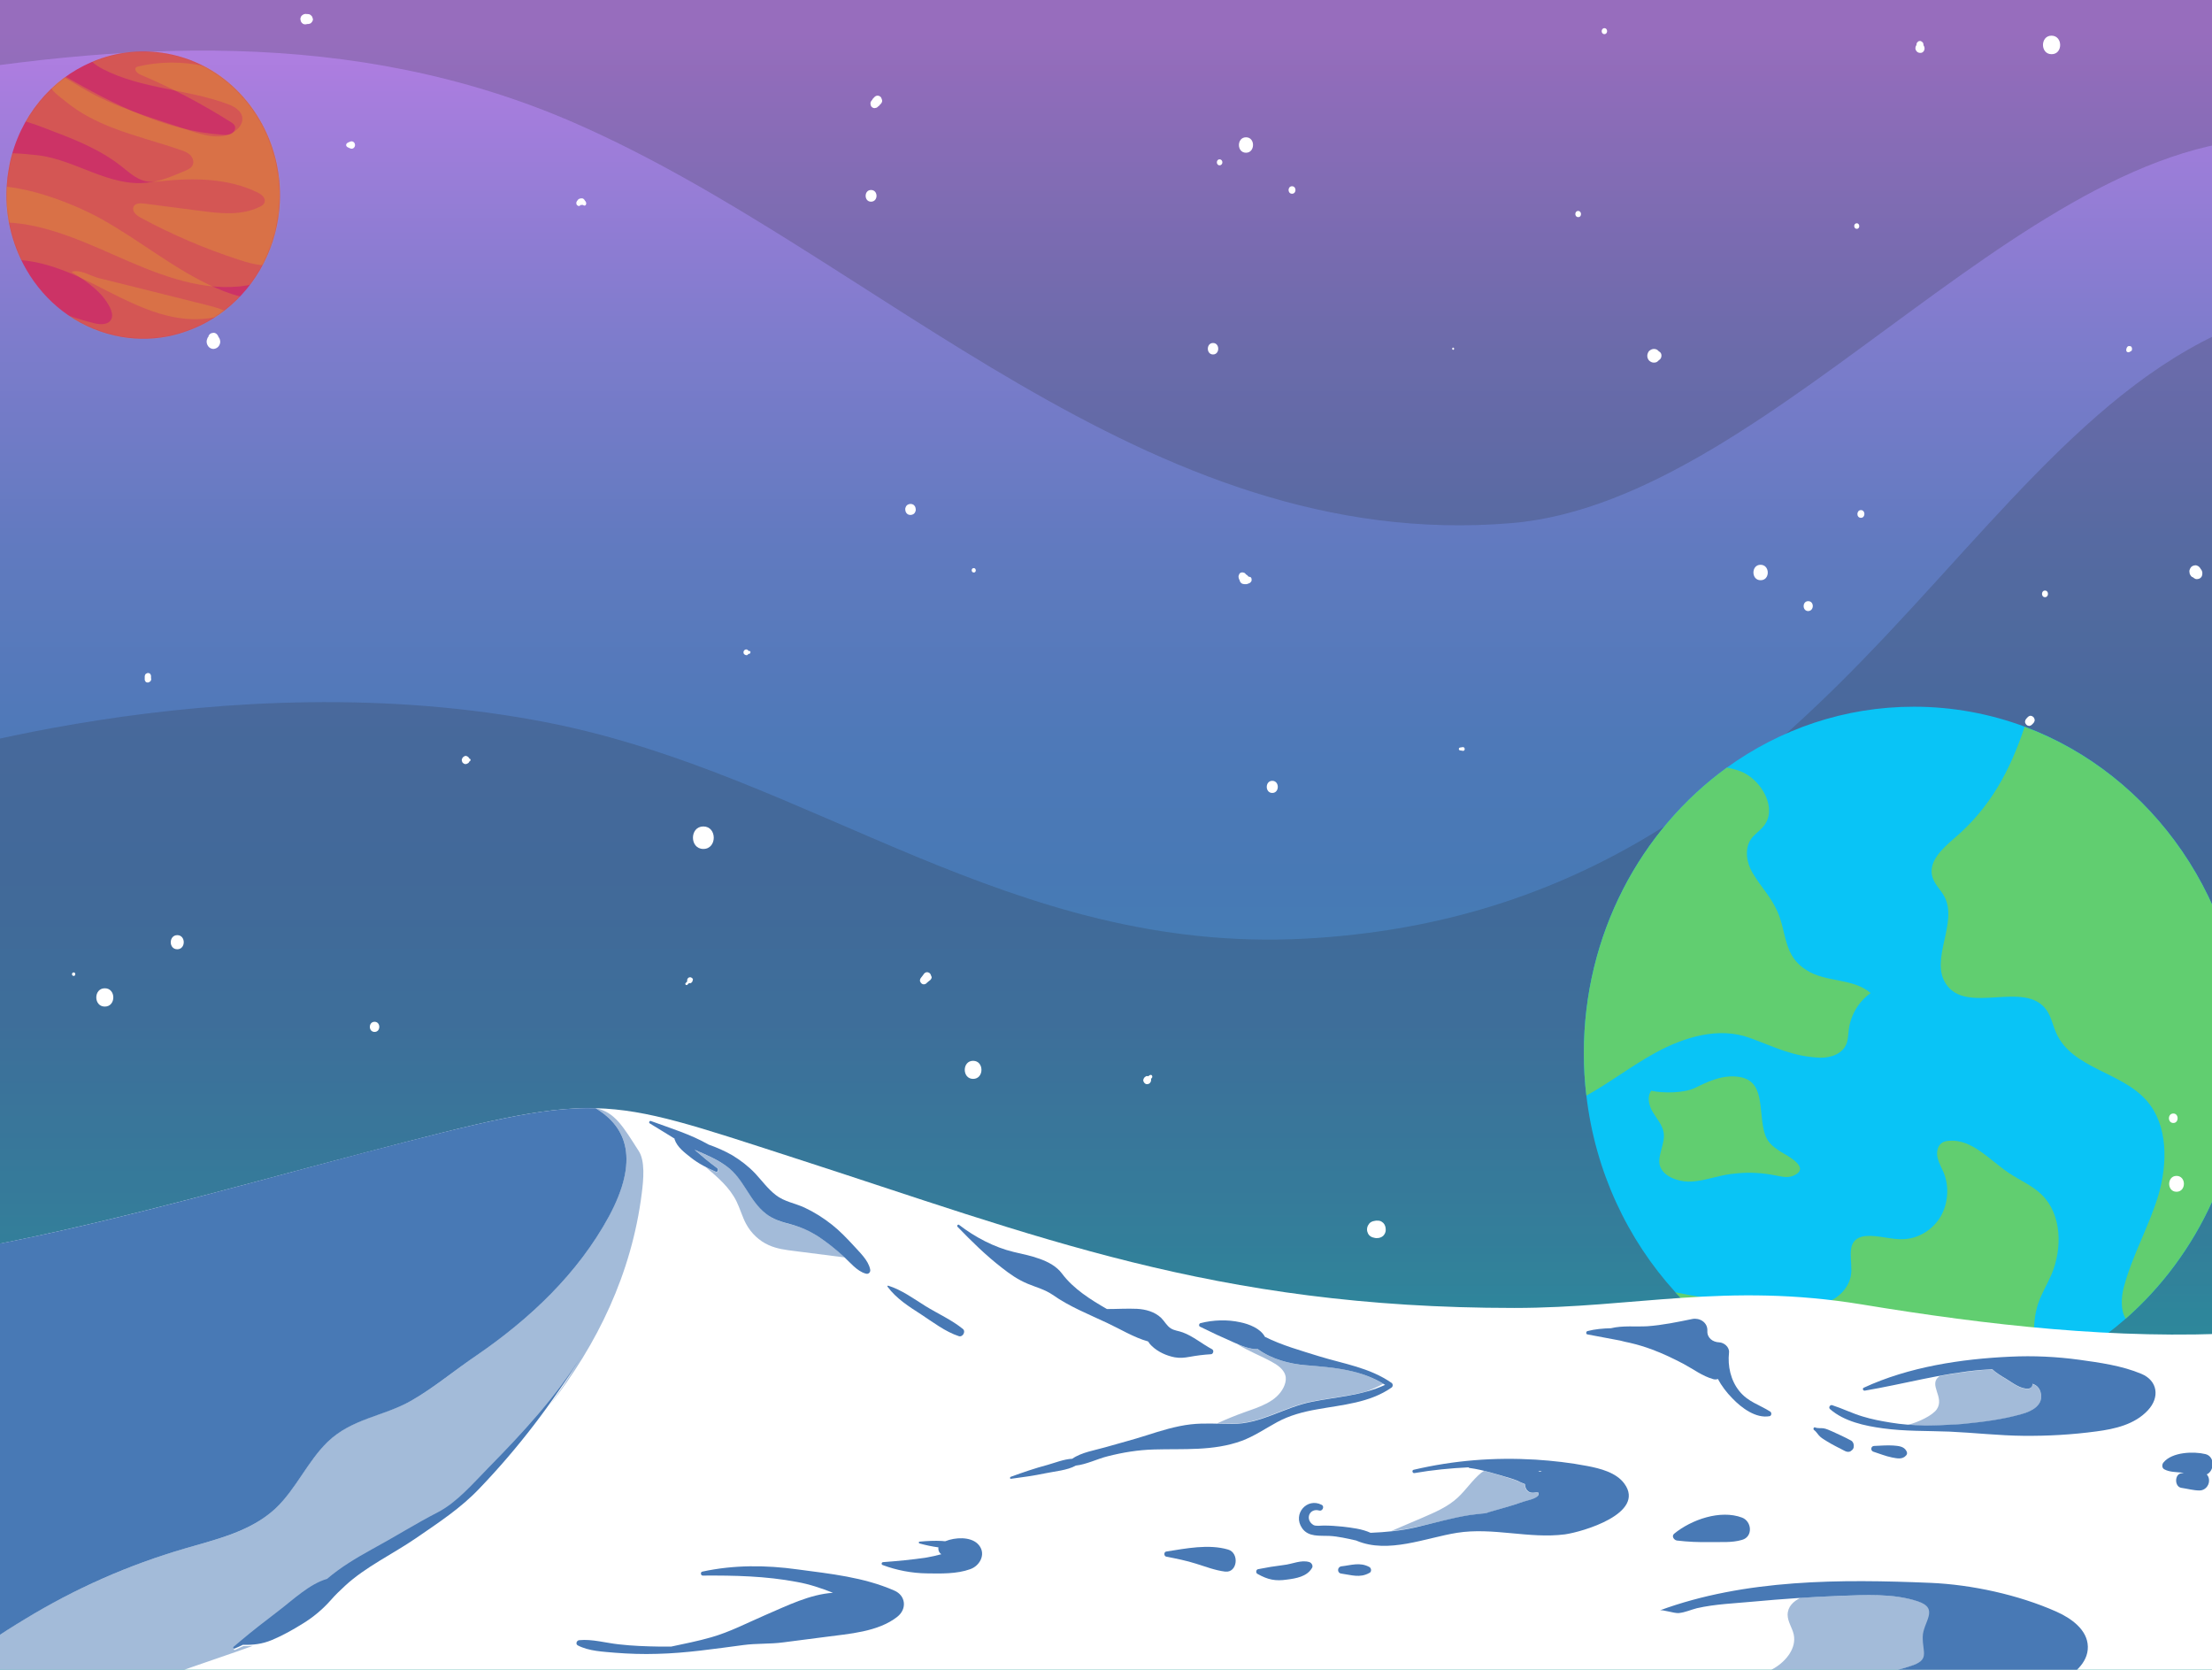 <svg width="1920" height="1449" viewBox="0 0 1920 1449" fill="none" xmlns="http://www.w3.org/2000/svg">
<rect x="0" y="0" width="1920" height="1449" fill="#333333" stroke="none"/>
<path d="M1964.32 -139.125H-42.148V1965.91H1964.32V-139.125Z" fill="url(#paint0_linear_6336_43345)"/>
<g opacity="0.2">
<path d="M2001.52 1516.5V265.117C1707.56 319.068 1615.84 789.127 1132.41 814.572C876.929 827.964 705.149 672.808 477.386 627.466C191.816 570.646 -92.113 665.347 -92.113 664.581C-92.113 665.155 -92.113 1516.5 -92.113 1516.5H2001.52Z" fill="#272727"/>
<path d="M-92.113 -258.891V70.744C103.92 36.307 305.971 22.724 498.357 106.52C761.315 221.117 994.002 480.73 1312.03 453.946C1544.17 434.432 1773.76 94.084 2001.52 121.633V-258.891H-92.113Z" fill="#272727"/>
</g>
<path d="M1947.73 913.836C1947.73 1006.43 1907.8 1089.27 1845.07 1144.37C1823 1163.69 1798.02 1179.76 1771.03 1191.43C1737.29 1206.16 1700.28 1214.2 1661.25 1214.2C1579.74 1214.2 1506.25 1178.42 1454.09 1121.22C1412.7 1075.69 1384.62 1016.57 1376.96 950.76C1375.5 938.707 1374.77 926.271 1374.77 913.836C1374.77 811.1 1424.01 720.417 1498.95 666.084C1545.09 632.795 1600.89 613.281 1661.25 613.281C1694.99 613.281 1727.26 619.403 1757.17 630.5C1868.23 672.015 1947.73 783.168 1947.73 913.836Z" fill="#09C4F6"/>
<path d="M1947.73 913.833C1947.73 1006.43 1907.8 1089.27 1845.07 1144.37C1840.69 1137.29 1841.05 1126 1843.42 1117.2C1850.72 1089.46 1865.31 1064.4 1873.51 1037.04C1881.54 1009.49 1881.9 976.584 1863.48 955.348C1841.42 929.903 1798.38 927.416 1784.71 896.232C1781.79 889.727 1780.51 882.457 1776.5 876.718C1757.9 849.934 1707.2 881.118 1689.15 853.951C1674.74 832.524 1699.91 800.766 1687.69 777.999C1684.59 772.069 1679.12 767.477 1677.3 760.972C1673.47 747.772 1686.05 736.293 1696.26 727.493C1727.63 700.9 1744.95 668.185 1757.35 630.688C1868.22 672.011 1947.73 783.165 1947.73 913.833Z" fill="#61CE70"/>
<path d="M1623.69 861.8C1613.47 868.879 1606.36 880.741 1604.72 893.559C1604.17 897.768 1604.17 901.976 1602.72 905.803C1599.25 914.603 1589.04 918.047 1579.92 917.855C1555.85 916.899 1540.9 908.672 1518.65 900.637C1491.84 890.88 1461.94 899.872 1436.77 913.647C1416.16 924.934 1397.38 939.474 1376.96 950.762C1375.5 938.709 1374.77 926.273 1374.77 913.838C1374.77 811.102 1424.01 720.419 1498.95 666.086C1504.61 667.234 1509.53 668.573 1513.36 670.486C1529.77 678.521 1542.54 701.67 1531.23 716.402C1527.95 720.802 1523.03 723.672 1519.93 728.072C1514.09 736.49 1515.91 748.351 1521.02 757.151C1529.04 770.735 1536.34 776.857 1542.72 790.823C1551.11 809.763 1547.83 829.468 1568.07 841.904C1585.03 852.809 1608.55 848.6 1623.69 861.8Z" fill="#61CE70"/>
<path d="M1508.8 1018.11C1519.56 1017.15 1530.5 1017.91 1541.08 1020.02C1546 1020.98 1551.11 1022.31 1555.85 1020.59C1573.35 1013.71 1550.74 1002.61 1545.45 999.357C1537.79 994.383 1533.24 990.557 1531.05 981.182C1525.94 959.755 1532.87 933.162 1501.87 934.119C1491.11 934.501 1481.08 939.284 1471.23 944.067C1461.93 948.659 1443.52 948.85 1433.3 946.554C1429.29 951.72 1431.3 959.755 1434.76 965.303C1438.23 971.043 1442.97 976.208 1444.06 982.904C1445.7 992.087 1438.23 1002.99 1440.78 1011.6C1443.7 1021.17 1456.65 1025.18 1465.03 1025.38C1475.25 1025.57 1485.28 1022.12 1495.31 1020.02C1499.68 1019.06 1504.24 1018.49 1508.8 1018.11Z" fill="#61CE70"/>
<path d="M1769.03 1131.36C1762.83 1150.3 1765.74 1172.3 1771.03 1191.63C1737.3 1206.36 1700.28 1214.39 1661.25 1214.39C1579.74 1214.39 1506.25 1178.62 1454.1 1121.41C1485.64 1128.3 1518.65 1130.79 1550.93 1132.89C1562.23 1133.66 1573.9 1134.42 1584.66 1130.6C1595.42 1126.96 1605.27 1117.59 1606.73 1105.73C1608 1095.01 1603.08 1081.43 1611.47 1075.31C1613.84 1073.58 1616.76 1072.82 1619.49 1072.63C1630.62 1071.67 1641.74 1076.07 1653.05 1075.31C1665.63 1074.54 1677.66 1067.08 1684.41 1055.79C1690.98 1044.5 1692.07 1029.77 1687.15 1017.72C1685.32 1013.51 1682.95 1009.3 1681.86 1004.9C1680.76 1000.31 1681.49 994.954 1685.14 992.085C1686.96 990.554 1689.34 990.171 1691.71 989.98C1711.58 988.258 1726.9 1006.62 1743.68 1017.91C1753.34 1024.42 1764.28 1028.82 1772.49 1037.04C1789.63 1054.07 1790.18 1083.34 1780.7 1105.92C1777.05 1114.33 1772.13 1122.37 1769.03 1131.36Z" fill="#61CE70"/>
<path d="M2011.91 1153.01V2104.8L-64.578 2087.77V1090.64C60.336 1071.51 196.556 1031.72 316.364 1000.34C419.943 973.176 470.456 960.549 516.956 961.697C562.728 962.845 604.488 977.384 689.101 1004.74C898.628 1072.28 1053.08 1135.03 1314.22 1135.03C1418.53 1135.03 1498.22 1112.64 1616.02 1131.97C1726.16 1150.14 1837.03 1162.58 1946.63 1156.65C1968.33 1155.5 1990.21 1154.35 2011.91 1153.01Z" fill="white"/>
<path d="M1560.4 1466.57C1559.12 1466.77 1558.03 1467.15 1556.75 1467.34C1520.83 1475.57 1488.92 1481.5 1452.26 1471.55C1439.86 1468.3 1427.83 1463.51 1415.06 1462.56C1412.51 1462.36 1409.23 1463.13 1409.04 1465.62C1411.96 1468.87 1416.15 1470.59 1420.17 1472.12C1493.29 1498.14 1563.32 1498.91 1639.18 1492.21C1689.51 1487.81 1739.66 1482.26 1785.97 1460.26C1798.74 1454.14 1812.6 1443.62 1812.23 1428.88C1811.87 1414.15 1797.64 1404.21 1784.7 1398.47C1751.87 1383.93 1711.39 1375.13 1675.83 1373.6C1597.96 1370.34 1514.99 1370.15 1440.59 1397.51C1442.96 1396.55 1453.17 1400.19 1457.18 1399.81C1462.84 1399.23 1467.58 1396.94 1472.87 1395.6C1488.73 1391.96 1505.87 1391.39 1521.92 1389.86C1546.9 1387.56 1571.7 1385.84 1596.69 1384.88C1618.75 1384.12 1643.55 1382.59 1664.71 1389.67C1683.85 1395.98 1669.08 1407.65 1668.9 1420.47C1668.72 1434.43 1675.47 1440.55 1657.96 1445.91C1626.41 1456.05 1593.04 1459.5 1560.4 1466.57Z" fill="#4879B5"/>
<path d="M1051.99 1170.8C1043.6 1166.4 1035.58 1159.52 1026.64 1156.26C1023.18 1154.92 1019.16 1154.73 1016.06 1152.63C1012.6 1150.33 1010.78 1146.51 1007.86 1143.64C1002.21 1138.28 994.365 1136.18 986.888 1135.79C978.317 1135.41 969.564 1135.98 960.811 1135.98C946.587 1127.76 931.816 1118.58 921.787 1105.18C912.669 1092.94 893.521 1089.69 879.845 1086.43C863.068 1082.42 846.291 1073.62 832.432 1062.9C831.52 1062.14 830.244 1063.86 831.155 1064.62C843.373 1077.25 855.591 1089.3 869.45 1100.02C876.745 1105.76 883.309 1110.35 891.88 1113.98C899.174 1117.04 906.833 1118.96 913.581 1123.55C928.534 1134.07 944.764 1140.38 960.993 1148.04C971.752 1153.01 984.153 1160.66 996.553 1164.11C997.465 1165.64 998.559 1166.98 999.835 1168.13C1005.31 1173.29 1012.6 1176.54 1019.71 1177.88C1024.09 1178.65 1028.1 1178.27 1032.29 1177.5C1038.68 1176.35 1044.51 1175.59 1050.89 1175.2C1052.9 1175.4 1054.18 1171.95 1051.99 1170.8Z" fill="#4879B5"/>
<path d="M1207.9 1200.07C1188.57 1186.68 1166.51 1183.62 1144.81 1176.92C1128.94 1171.95 1112.89 1167.55 1097.94 1160.09C1094.11 1152.82 1084.08 1148.99 1076.6 1147.46C1065.48 1144.97 1053.08 1145.36 1041.96 1148.23C1040.68 1148.61 1040.32 1150.71 1041.59 1151.29C1051.26 1156.07 1061.1 1160.66 1070.77 1164.87C1076.42 1167.36 1084.63 1171.18 1091.56 1170.61C1103.59 1179.41 1119.09 1183.62 1133.86 1184.77C1157.39 1186.68 1181.82 1188.59 1202.25 1201.79C1182.01 1211.17 1159.94 1212.13 1138.42 1216.53C1114.53 1221.31 1094.29 1235.85 1069.49 1235.66C1057.64 1235.66 1045.42 1234.7 1033.57 1236.04C1020.44 1237.57 1007.67 1241.59 995.091 1245.61C983.238 1249.43 971.202 1252.49 959.349 1255.94C950.779 1258.42 938.561 1260.34 930.719 1265.89C923.425 1266.27 915.948 1269.33 909.201 1271.24C898.26 1274.11 887.866 1277.75 877.289 1281.57C876.377 1281.96 876.56 1283.49 877.471 1283.29C887.501 1281.96 897.348 1280.62 907.378 1278.51C915.401 1276.79 926.343 1276.02 933.819 1271.82C942.937 1270.86 952.785 1265.89 961.355 1263.78C974.85 1260.34 987.979 1258.23 1001.66 1257.85C1027.19 1257.08 1053.08 1259.38 1077.7 1250.39C1088.64 1246.37 1098.3 1239.68 1108.52 1234.13C1119.46 1228.2 1131.13 1225.14 1143.16 1223.03C1165.23 1219.01 1188.75 1217.48 1207.9 1204.09C1209.18 1203.13 1209.18 1201.03 1207.9 1200.07Z" fill="#4879B5"/>
<path d="M776.265 1380.29C749.641 1368.62 720.828 1365.75 692.381 1361.93C664.845 1358.1 636.944 1357.91 609.591 1363.84C607.767 1364.22 608.132 1367.28 609.956 1367.28C637.309 1367.09 664.845 1367.67 691.834 1372.83C702.593 1374.74 712.805 1378.19 723.017 1382.21C702.957 1383.54 683.445 1393.3 664.298 1401.53C648.798 1408.22 633.48 1416.26 617.25 1420.85C605.944 1424.1 594.273 1426.4 582.602 1428.89C579.137 1428.89 575.673 1428.89 572.208 1428.89C560.537 1428.7 549.049 1428.31 537.378 1426.97C526.072 1425.83 514.036 1422.19 502.73 1423.34C500.542 1423.53 499.265 1426.78 501.636 1427.93C511.301 1432.9 523.336 1433.29 533.913 1434.24C546.131 1435.2 558.166 1435.58 570.384 1435.2C595.367 1434.63 620.532 1430.8 645.333 1427.55C656.821 1426.02 668.31 1426.78 679.798 1425.25C692.198 1423.53 704.416 1422.19 716.817 1420.47C736.693 1417.79 762.041 1416.26 778.818 1403.06C787.571 1396.17 786.112 1384.5 776.265 1380.29Z" fill="#4879B5"/>
<path d="M848.479 1339.55C841.914 1333.42 829.149 1334 820.579 1337.44C819.667 1337.44 818.755 1337.44 817.843 1337.25C811.278 1336.87 804.714 1337.25 798.149 1337.82C797.419 1337.82 797.237 1338.97 797.966 1339.35C803.437 1340.88 808.908 1342.03 814.561 1342.8C814.196 1345.09 815.108 1347.58 817.114 1348.73C812.92 1349.88 808.725 1350.83 804.349 1351.6C791.766 1353.51 779.184 1354.66 766.419 1355.62C765.142 1355.81 764.778 1357.53 766.054 1358.1C778.272 1362.69 791.402 1365.18 804.349 1365.37C816.567 1365.56 830.426 1365.95 842.097 1361.74C851.032 1358.68 856.685 1347.39 848.479 1339.55Z" fill="#4879B5"/>
<path d="M504.917 1175.97C483.217 1211.74 452.946 1244.27 423.951 1273.73C410.639 1287.31 396.598 1303.77 380.003 1312.38C360.673 1322.32 341.891 1334.19 322.743 1344.52C309.249 1351.98 295.755 1360.01 283.901 1370.15C268.583 1374.55 254.36 1388.33 241.777 1397.89C230.471 1406.5 219.347 1415.11 208.406 1424.29L208.223 1424.49C206.4 1426.02 204.576 1427.55 202.753 1429.08C202.023 1429.65 202.753 1430.99 203.665 1430.61C206.035 1429.65 208.406 1428.5 210.777 1427.36C219.894 1427.55 227.371 1426.78 236.124 1423.15C245.242 1419.32 254.177 1414.35 262.748 1408.99C271.866 1403.44 280.072 1396.55 287.184 1388.52C291.013 1384.12 295.208 1380.1 299.584 1376.08C317.09 1359.82 341.344 1348.34 360.856 1334.95C380.55 1321.37 399.88 1308.93 416.475 1291.33C449.846 1256.51 479.57 1217.68 504.917 1175.97Z" fill="#4879B5"/>
<path d="M516.956 961.697C470.455 960.549 419.942 973.176 316.546 1000.15C196.555 1031.72 60.517 1071.51 -64.397 1090.45V1375.32C-64.032 1375.13 -63.849 1375.13 -63.485 1374.94C-69.867 1387.75 -72.603 1402.87 -75.703 1417.22C-78.256 1429.27 -80.079 1441.51 -81.173 1453.76C-82.085 1464.28 -82.997 1475.95 -80.079 1486.09C-80.991 1488 -81.721 1489.92 -82.815 1492.02C-83.544 1493.36 -82.085 1495.08 -80.809 1494.12C-79.715 1493.36 -78.62 1492.59 -77.526 1491.83C-70.05 1497.38 -41.055 1455.48 -35.767 1449.17C-19.719 1430.42 0.705 1417.79 21.493 1405.16C65.076 1378.57 111.942 1357.91 160.631 1343.75C188.167 1335.72 217.709 1329.02 239.044 1309.12C256.733 1292.48 266.763 1268.56 284.087 1251.54C305.605 1230.68 332.776 1229.35 357.211 1215.38C376.359 1204.47 395.324 1188.6 413.742 1176.16C459.513 1144.78 501.455 1105.57 528.626 1055.44C554.703 1007.04 544.674 978.341 516.956 961.697Z" fill="#4879B5"/>
<path d="M755.294 1101.55C753.653 1093.51 746.177 1086.82 741.071 1081.08C735.053 1074.57 729.035 1068.26 722.288 1062.9C714.811 1056.97 706.97 1052 698.399 1047.98C690.193 1044.15 680.711 1042.81 673.416 1037.07C666.669 1031.91 661.381 1024.64 655.545 1018.33C649.528 1012.01 642.781 1006.85 635.486 1002.45C629.104 998.811 622.174 995.75 615.062 993.263C599.38 984.271 581.509 978.914 564.914 972.792C563.638 972.41 562.908 974.323 564.003 974.897C571.114 979.106 578.226 983.697 585.521 988.097C585.521 988.289 585.521 988.48 585.521 988.671C587.891 995.75 594.456 1000.34 599.927 1004.74C606.492 1009.91 613.786 1013.54 621.262 1016.79C623.086 1017.56 623.815 1014.69 622.539 1013.73C615.974 1008.95 609.592 1003.59 603.209 998.046C603.027 997.855 602.844 997.663 602.662 997.663C612.509 1001.87 622.357 1005.89 631.11 1012.39C645.698 1023.11 650.439 1042.05 664.663 1053.14C670.863 1058.12 678.522 1060.41 685.999 1062.33C695.117 1064.81 702.958 1068.26 710.799 1073.42C718.276 1078.4 725.206 1083.95 731.953 1090.07C737.788 1095.42 743.806 1103.08 751.283 1105.18C754.018 1106.14 755.842 1103.84 755.294 1101.55Z" fill="#4879B5"/>
<path d="M835.712 1153.2C826.047 1145.36 814.011 1140 803.435 1133.49C793.04 1126.99 782.646 1119.34 770.975 1115.7C770.428 1115.51 770.063 1116.28 770.428 1116.66C778.087 1126.99 789.028 1133.88 799.423 1140.57C809.635 1147.27 820.576 1155.69 832.247 1159.51C835.529 1160.66 838.629 1155.5 835.712 1153.2Z" fill="#4879B5"/>
<path d="M1536.51 1224.94C1527.21 1219.01 1517.18 1216.53 1509.7 1207.15C1502.23 1197.97 1499.49 1185.34 1500.77 1173.86C1501.31 1168.89 1496.39 1165.06 1492.2 1164.87C1486.73 1164.68 1481.62 1161.05 1481.98 1154.92C1482.35 1147.46 1475.24 1143.44 1469.04 1144.59C1455.91 1147.27 1443.14 1149.95 1429.83 1150.91C1419.98 1151.48 1408.31 1150.14 1398.28 1152.63C1391.35 1152.82 1384.42 1153.39 1377.86 1155.11C1376.58 1155.5 1376.4 1157.79 1377.86 1157.98C1387.34 1159.9 1396.82 1161.43 1406.31 1163.34C1409.04 1164.11 1411.78 1164.68 1414.51 1165.25C1421.08 1166.78 1427.64 1168.7 1434.21 1171.18C1443.51 1174.63 1452.63 1179.03 1461.38 1183.62C1469.95 1188.21 1477.61 1194.14 1487.09 1196.82C1488.55 1197.2 1490.01 1197.2 1491.1 1196.63C1494.38 1202.75 1498.58 1208.3 1503.68 1213.47C1511.71 1221.88 1524.11 1231.07 1535.96 1228.96C1537.79 1228.58 1537.97 1225.9 1536.51 1224.94Z" fill="#4879B5"/>
<path d="M1606.54 1250.01C1601.25 1247.14 1595.78 1244.65 1590.31 1242.17C1587.94 1241.21 1585.38 1239.87 1582.83 1239.49C1580.46 1239.11 1577.91 1239.68 1575.54 1238.72C1574.26 1238.15 1573.53 1240.25 1574.62 1241.02C1576.63 1242.36 1578.09 1245.23 1579.91 1246.76C1581.74 1248.48 1584.11 1249.63 1586.11 1250.97C1591.04 1254.03 1596.32 1256.52 1601.43 1259.19C1602.89 1259.96 1605.08 1260.34 1606.54 1259.19C1608.36 1257.85 1609.09 1257.09 1609.09 1254.6C1609.09 1252.69 1608.18 1250.78 1606.54 1250.01Z" fill="#4879B5"/>
<path d="M1654.86 1259.38C1652.67 1254.98 1647.75 1254.79 1643.37 1254.41C1637.72 1254.03 1632.25 1254.6 1626.59 1254.79C1623.86 1254.98 1623.31 1258.81 1626.05 1259.77C1631.52 1261.49 1636.44 1263.59 1642.09 1264.74C1646.29 1265.51 1651.21 1266.85 1654.49 1263.02C1655.41 1262.06 1655.59 1260.72 1654.86 1259.38Z" fill="#4879B5"/>
<path d="M1409.95 1287.51C1402.84 1277.75 1388.8 1274.31 1377.86 1272.2C1362.9 1269.33 1347.77 1267.61 1332.82 1266.66C1296.89 1264.55 1262.24 1267.23 1227.05 1275.46C1225.23 1275.84 1225.95 1278.71 1227.78 1278.33C1243.1 1275.65 1258.78 1274.12 1274.64 1273.35C1274.83 1273.73 1275.19 1273.93 1275.74 1273.93C1287.23 1275.46 1299.63 1279.47 1310.75 1282.73C1312.76 1283.3 1314.76 1284.06 1316.77 1284.83C1318.96 1285.98 1321.33 1286.93 1323.7 1287.89C1323.7 1291.91 1326.25 1295.74 1330.81 1295.35C1332.27 1295.16 1333.73 1295.16 1335.19 1295.16C1335.55 1295.93 1335.73 1296.69 1335.19 1297.65C1333.18 1300.71 1324.97 1302.24 1322.06 1303.2C1313.49 1306.26 1304.55 1308.74 1295.8 1311.23C1293.79 1311.81 1291.79 1312.38 1289.78 1313.14C1285.22 1313.53 1280.66 1314.1 1276.1 1314.68C1260.24 1317.16 1244.56 1321.75 1228.87 1325.39C1215.74 1328.45 1202.8 1329.6 1189.67 1330.17C1182.19 1326.73 1173.44 1325.77 1165.41 1324.81C1159.94 1324.24 1154.47 1323.86 1148.82 1323.86C1146.63 1323.86 1141.89 1324.62 1139.88 1323.28C1132.41 1318.5 1136.6 1308.36 1145.17 1310.85C1147.91 1311.61 1149.91 1307.21 1147.18 1305.87C1134.59 1299.37 1121.65 1313.72 1130.22 1326.15C1135.69 1334 1145.54 1332.47 1153.74 1332.85C1161.58 1333.23 1169.42 1335.15 1177.27 1336.87C1177.45 1336.87 1177.45 1337.06 1177.63 1337.06C1204.98 1348.54 1237.26 1334.57 1264.61 1330.17C1295.98 1325.2 1327.16 1335.53 1358.35 1331.51C1373.48 1329.41 1428.74 1313.34 1409.95 1287.51ZM1338.47 1276.79C1337.92 1276.79 1337.19 1276.99 1336.65 1277.18C1336.1 1276.79 1335.55 1276.6 1335 1276.41C1336.1 1276.41 1337.19 1276.6 1338.47 1276.79Z" fill="#4879B5"/>
<path d="M1858.73 1192.23C1841.96 1185.15 1822.63 1182.47 1804.75 1179.99C1785.06 1177.31 1765 1176.35 1745.12 1177.31C1702.64 1179.22 1656.86 1186.11 1617.66 1204.28C1616.2 1205.05 1617.29 1207.15 1618.75 1206.77C1652.67 1201.03 1685.68 1191.66 1720.14 1188.79C1723.24 1188.59 1726.16 1188.4 1729.26 1188.21C1732.72 1191.46 1736.92 1193.95 1741.11 1196.44C1746.77 1199.88 1753.88 1205.62 1760.62 1205.05C1762.81 1204.86 1764.45 1202.94 1764.09 1200.84C1767.37 1201.8 1770.11 1204.09 1771.2 1208.11C1774.3 1219.4 1763.36 1224.75 1754.97 1227.05C1738.56 1231.83 1721.05 1233.94 1703.91 1235.66C1702.27 1235.85 1700.81 1235.85 1699.17 1236.04C1679.66 1237.19 1660.33 1237.76 1641 1234.51C1632.79 1233.17 1624.59 1231.64 1616.56 1229.15C1607.63 1226.47 1599.24 1222.27 1590.3 1219.4C1588.48 1218.82 1586.84 1221.5 1588.48 1222.84C1600.7 1233.55 1618.75 1237.38 1634.25 1239.48C1653.4 1242.16 1673.09 1241.59 1692.24 1242.35C1713.58 1243.31 1735.09 1245.8 1756.43 1245.99C1777.77 1246.18 1798.37 1245.03 1819.71 1242.16C1835.57 1240.06 1852.9 1236.23 1864.39 1223.8C1874.78 1212.7 1872.96 1198.16 1858.73 1192.23Z" fill="#4879B5"/>
<path d="M1914.35 1261.87C1904.14 1259.38 1885.36 1259.95 1877.88 1269.14C1876.42 1270.86 1876.42 1273.92 1878.61 1275.07C1883.17 1277.55 1888.82 1277.36 1893.93 1277.94C1894.48 1277.94 1895.02 1278.13 1895.57 1278.13C1894.84 1278.32 1894.11 1278.32 1893.38 1278.51C1887.36 1279.28 1887.36 1290.18 1893.38 1291.14C1898.67 1291.9 1903.96 1293.43 1909.25 1293.43C1913.62 1293.43 1917.45 1289.61 1917.45 1284.82C1917.45 1282.72 1916.72 1280.81 1915.45 1279.47C1922.19 1276.41 1922.74 1263.97 1914.35 1261.87Z" fill="#4879B5"/>
<path d="M1066.03 1344.71C1049.07 1339.73 1029.38 1343.75 1012.24 1346.43C1010.05 1346.81 1010.23 1350.44 1012.24 1350.83C1020.99 1352.55 1029.74 1354.27 1038.13 1356.95C1046.88 1359.63 1054.36 1362.69 1063.48 1363.84C1074.24 1364.98 1075.88 1347.58 1066.03 1344.71Z" fill="#4879B5"/>
<path d="M1136.6 1355.61C1129.49 1353.32 1121.65 1357.34 1114.36 1358.1C1106.51 1359.06 1099.58 1360.21 1091.93 1361.74C1090.1 1362.12 1089.92 1364.99 1091.38 1365.75C1100.5 1370.92 1107.06 1372.26 1117.27 1370.73C1124.75 1369.77 1134.23 1368.24 1138.61 1360.97C1140.07 1359.25 1138.79 1356.38 1136.6 1355.61Z" fill="#4879B5"/>
<path d="M1188.57 1359.82C1180.37 1355.42 1172.89 1358.29 1164.32 1359.25C1160.49 1359.82 1160.49 1365.18 1164.32 1365.56C1172.89 1366.71 1180.37 1369.58 1188.57 1364.99C1190.58 1364.22 1190.58 1360.97 1188.57 1359.82Z" fill="#4879B5"/>
<path d="M1512.08 1316.96C1493.29 1309.89 1468.13 1318.69 1453.17 1330.93C1450.62 1333.03 1452.99 1336.48 1455.55 1336.86C1465.03 1338.01 1474.51 1338.39 1483.99 1338.2C1493.11 1338.01 1503.32 1338.96 1512.08 1336.29C1521.74 1333.61 1520.65 1320.22 1512.08 1316.96Z" fill="#4879B5"/>
<path opacity="0.5" d="M1080.25 1225.52C1072.23 1228.38 1064.21 1231.64 1056.37 1235.27C1060.56 1235.27 1064.94 1235.46 1069.13 1235.46C1093.93 1235.65 1114.17 1221.11 1138.06 1216.33C1154.11 1213.08 1170.16 1211.74 1185.84 1207.53C1190.94 1205.62 1195.87 1203.51 1200.61 1200.84C1180.37 1188.4 1156.66 1186.49 1133.68 1184.77C1118.91 1183.62 1103.6 1179.41 1091.38 1170.61C1085.91 1171.18 1079.52 1168.69 1074.24 1166.59C1083.72 1172.52 1095.03 1176.92 1103.05 1181.32C1108.7 1184.38 1115.08 1188.4 1116 1195.1C1116.36 1198.16 1115.45 1201.22 1114.17 1203.9C1107.97 1216.52 1093.2 1220.92 1080.25 1225.52ZM1275.92 1314.86C1280.48 1314.09 1285.04 1313.71 1289.6 1313.33C1291.61 1312.75 1293.61 1311.99 1295.62 1311.42C1304.37 1308.93 1313.31 1306.25 1321.88 1303.38C1324.79 1302.42 1333 1300.89 1335.01 1297.83C1335.55 1296.88 1335.55 1296.11 1335.01 1295.34C1333.55 1295.34 1332.09 1295.54 1330.63 1295.54C1326.07 1295.92 1323.52 1292.09 1323.52 1288.07C1321.15 1287.12 1318.96 1285.97 1316.59 1285.01C1314.58 1284.25 1312.58 1283.48 1310.57 1282.91C1303.46 1280.8 1295.8 1278.32 1288.14 1276.4C1287.23 1276.98 1286.32 1277.55 1285.59 1278.13C1277.93 1284.44 1272.46 1293.05 1265.16 1299.75C1256.41 1307.78 1245.47 1312.37 1234.89 1316.96C1225.77 1320.79 1216.66 1324.81 1207.54 1328.63C1214.65 1327.87 1221.58 1326.91 1228.69 1325.19C1244.56 1321.94 1260.06 1317.35 1275.92 1314.86ZM1284.31 1910.04C1349.41 1904.3 1414.88 1902.77 1479.98 1907.55C1545.63 1912.33 1611.09 1923.62 1674.37 1942.56C1692.06 1947.73 1709.57 1953.47 1726.89 1959.4C1693.34 1931.27 1653.95 1911.76 1612.37 1897.41C1578.45 1885.74 1543.62 1877.71 1508.43 1871.01C1468.86 1863.36 1428.92 1857.43 1388.8 1854.75C1384.79 1854.56 1380.78 1854.17 1376.77 1853.98C1357.07 1866.04 1338.29 1879.81 1318.96 1892.63C1307.29 1900.47 1295.8 1906.02 1284.31 1910.04ZM1766.83 1583.85C1771.57 1582.89 1776.31 1582.32 1781.05 1581.74C1747.31 1577.72 1713.21 1577.34 1679.11 1576.96C1675.65 1577.72 1672.37 1578.68 1669.27 1579.83C1689.87 1608.72 1650.3 1612.74 1629.51 1616.94C1617.11 1619.43 1604.71 1621.92 1592.31 1624.41C1593.59 1624.6 1594.86 1624.98 1596.14 1625.17C1602.89 1626.51 1609.63 1627.47 1616.56 1628.23C1620.94 1628.61 1624.22 1629 1627.69 1631.68C1628.05 1632.06 1628.42 1632.44 1628.6 1633.01C1636.26 1633.21 1643.74 1633.21 1651.39 1633.01C1661.61 1633.01 1671.64 1633.01 1681.67 1633.21C1697.17 1632.44 1712.85 1630.53 1727.62 1627.28C1737.28 1625.17 1747.13 1622.3 1756.07 1617.71C1757.89 1616.75 1769.2 1609.48 1764.27 1606.04C1756.61 1600.49 1756.43 1585.76 1766.83 1583.85ZM1656.14 1236.42C1670.36 1237.57 1684.77 1236.99 1699.17 1236.23C1700.81 1236.04 1702.27 1236.04 1703.91 1235.85C1721.05 1234.12 1738.74 1232.02 1754.97 1227.24C1763.36 1224.75 1774.3 1219.58 1771.2 1208.3C1770.11 1204.28 1767.37 1201.98 1764.09 1201.03C1764.27 1203.13 1762.63 1205.04 1760.63 1205.24C1753.88 1205.81 1746.77 1200.07 1741.11 1196.63C1736.92 1194.14 1732.73 1191.65 1729.26 1188.4C1726.16 1188.59 1723.24 1188.78 1720.14 1188.97C1707.93 1190.12 1695.71 1191.84 1683.67 1194.14C1672.91 1201.41 1688.6 1212.51 1680.94 1223.22C1677.11 1228.38 1665.44 1234.12 1656.14 1236.42ZM1556.93 1467.34C1558.21 1467.14 1559.3 1466.76 1560.58 1466.57C1593.04 1459.49 1626.41 1456.05 1658.51 1445.91C1676.01 1440.55 1669.27 1434.43 1669.45 1420.46C1669.63 1407.65 1684.4 1396.17 1665.25 1389.66C1643.92 1382.58 1619.3 1384.11 1597.23 1384.88C1585.75 1385.26 1574.26 1385.84 1562.77 1386.6C1556.57 1389.66 1551.65 1394.25 1551.65 1401.33C1551.65 1407.26 1555.66 1412.62 1556.93 1418.36C1559.49 1430.22 1550.37 1441.32 1540.34 1447.44C1519.37 1460.26 1491.83 1461.02 1472.5 1475.56C1500.95 1479.2 1527.57 1474.22 1556.93 1467.34ZM516.955 961.693C544.673 978.337 554.703 1007.03 528.444 1055.44C501.273 1105.75 459.148 1144.97 413.559 1176.16C395.141 1188.78 376.176 1204.66 357.029 1215.38C332.593 1229.15 305.422 1230.49 283.904 1251.53C266.58 1268.56 256.55 1292.48 238.862 1309.12C217.526 1329.21 188.167 1335.71 160.448 1343.75C111.942 1357.9 65.076 1378.57 21.311 1405.16C0.522 1417.79 -19.902 1430.6 -35.949 1449.16C-41.42 1455.47 -70.415 1497.37 -77.709 1491.82C-78.803 1492.59 -79.897 1493.35 -80.992 1494.12C-82.268 1495.08 -83.727 1493.36 -82.997 1492.02C-81.903 1489.91 -80.992 1488 -80.262 1486.09C-82.997 1475.95 -82.268 1464.47 -81.174 1453.94C-80.08 1441.7 -78.256 1429.46 -75.703 1417.4C-72.785 1403.05 -70.05 1387.94 -63.485 1375.12C-63.85 1375.31 -64.032 1375.31 -64.397 1375.51V1342.41C-64.762 1343.17 -65.126 1344.13 -65.674 1344.9C-74.062 1363.07 -76.433 1383.54 -78.439 1403.82C-86.462 1484.17 -88.103 1565.29 -83.18 1646.02C-80.809 1687.16 -73.88 1727.72 -70.597 1768.66C-68.227 1798.69 -72.603 1829.11 -59.473 1857.81C-47.985 1825.67 -23.002 1798.88 7.269 1786.26C14.928 1783 23.134 1780.33 28.24 1773.63C33.346 1766.93 32.069 1754.5 24.228 1752.39C20.581 1751.44 15.293 1752.2 14.016 1748.38C13.104 1745.7 15.293 1743.02 17.481 1741.3C50.67 1713.94 111.577 1713.37 151.513 1705.14C194.002 1696.34 237.038 1685.24 273.692 1660.56C265.486 1664.77 256.915 1668.02 250.532 1670.51C249.621 1670.89 249.074 1669.36 249.803 1668.98C259.286 1664.01 268.586 1656.93 276.974 1650.42C286.457 1642.96 299.404 1632.63 290.104 1619.81C284.086 1611.4 274.056 1604.7 265.121 1600.3C257.644 1596.66 249.985 1596.09 242.144 1594.37C237.95 1593.99 233.756 1593.79 229.561 1594.18C215.885 1594.94 203.12 1598.77 190.902 1604.89C180.143 1610.25 169.749 1613.12 158.26 1608.72C152.607 1606.61 146.954 1601.06 141.301 1599.73C137.107 1598.58 134.554 1601.26 129.813 1600.49C119.965 1598.77 114.677 1590.35 103.006 1593.99C100.088 1594.94 97.353 1596.47 94.435 1597.43C86.776 1599.53 79.3 1600.49 71.459 1602.6C62.158 1605.27 52.493 1607.38 43.011 1608.91C51.217 1606.23 67.264 1597.43 64.894 1585.38C64.164 1582.12 60.699 1580.02 57.417 1580.21C54.135 1580.21 51.217 1581.74 48.117 1583.27C25.687 1594.37 1.616 1601.64 -22.82 1604.7C-32.485 1605.85 -42.514 1606.42 -52.179 1604.32C-54.003 1603.93 -56.373 1602.6 -55.826 1600.68C-55.644 1599.92 -55.097 1599.34 -54.367 1598.96C-44.156 1590.16 -33.397 1582.51 -25.738 1571.03C-18.443 1560.12 -8.049 1553.04 0.704 1543.48C-4.949 1546.73 -10.784 1549.41 -16.984 1551.13C-19.902 1552.09 -20.996 1547.5 -18.261 1546.35C-5.861 1540.99 -0.572 1526.45 7.816 1516.31C13.834 1508.85 23.681 1496.22 34.44 1499.29C34.623 1499.29 34.623 1499.29 34.805 1499.48C39.728 1495.84 45.564 1493.35 51.035 1490.68C62.705 1484.94 75.106 1477.67 88.053 1476.14C88.965 1475.95 89.329 1476.9 89.329 1477.67C98.447 1473.84 106.653 1470.59 112.671 1467.91C147.136 1452.03 183.608 1441.32 219.35 1428.31C216.614 1428.5 213.879 1428.5 211.144 1428.5C208.773 1429.65 206.402 1430.6 204.032 1431.75C203.12 1432.13 202.573 1430.8 203.12 1430.22C204.943 1428.69 206.767 1427.16 208.591 1425.63L208.773 1425.44C219.532 1416.26 230.838 1407.65 242.144 1399.04C254.727 1389.47 268.95 1375.7 284.268 1371.3C296.304 1361.16 309.798 1353.12 323.11 1345.66C342.258 1335.14 361.04 1323.47 380.37 1313.52C381.647 1312.75 382.923 1311.99 384.382 1311.22C392.406 1304.91 400.429 1298.41 408.271 1291.52C413.924 1285.97 419.212 1280.04 424.5 1274.68C451.489 1247.13 479.754 1216.71 501.09 1183.81C493.431 1196.05 485.408 1207.91 477.019 1219.58C518.232 1166.97 548.32 1105.37 557.074 1035.35C558.532 1023.87 560.174 1007.23 554.156 998.425C541.209 978.337 533.732 964.754 516.955 961.693ZM621.445 1016.98C618.345 1015.64 615.428 1014.3 612.51 1012.77C622.904 1021.57 633.299 1030.37 639.316 1042.62C642.416 1048.93 644.24 1055.82 647.522 1061.94C651.899 1070.17 659.011 1076.86 667.217 1080.5C674.329 1083.75 682.17 1084.71 689.829 1085.66C704.418 1087.58 718.824 1089.3 733.412 1091.21C733.048 1090.83 732.683 1090.45 732.318 1090.26C725.753 1084.13 718.641 1078.59 711.165 1073.61C703.323 1068.25 695.482 1064.81 686.364 1062.52C678.888 1060.6 671.229 1058.31 665.029 1053.33C650.805 1042.43 646.064 1023.3 631.475 1012.58C622.722 1006.27 612.875 1002.06 603.027 997.851C603.21 998.042 603.392 998.234 603.574 998.234C609.775 1003.59 616.157 1009.14 622.904 1013.92C623.998 1015.07 623.269 1017.75 621.445 1016.98ZM728.671 1607.38C737.242 1622.87 787.572 1634.93 803.255 1640.67C852.491 1658.27 903.551 1669.17 955.34 1674.91C1004.76 1680.27 1054.54 1681.03 1104.14 1678.74C1142.07 1672.04 1179.46 1661.52 1215.2 1645.83C1235.44 1637.03 1276.47 1621.73 1259.88 1591.88C1254.59 1582.32 1245.47 1576 1235.99 1571.22C1199.52 1552.85 1154.29 1553.62 1114.9 1551.13C1069.5 1548.26 1023.91 1547.5 978.499 1549.41C894.615 1552.85 810.914 1565.48 730.13 1589.39C725.753 1594.56 724.841 1600.49 728.671 1607.38ZM1820.99 2061.18C1730.54 2056.2 1640.27 2057.73 1549.82 2064.43C1539.25 2065.19 1532.68 2049.12 1540.89 2041.85C1554.75 2029.42 1568.6 2017.17 1582.65 2004.74C1585.93 2001.87 1600.33 1992.49 1600.33 1987.33C1600.33 1986.18 1590.12 1978.34 1588.12 1976.61C1564.41 1958.44 1536.51 1950.21 1508.06 1944.28C1474.33 1937.2 1440.59 1933 1406.67 1929.93C1357.07 1929.17 1307.47 1931.46 1258.23 1935.86C1191.31 1941.99 1124.57 1951.94 1058.37 1963.8C1003.85 1973.36 949.322 1986.18 894.433 1994.6C794.866 2020.23 698.035 2055.05 622.175 2132.15C649.893 2153.77 685.27 2160.85 719.371 2166.21C968.652 2205.24 1222.67 2185.15 1474.14 2164.87C1529.03 2160.47 1583.74 2156.07 1638.63 2151.67C1690.97 2147.46 1746.95 2141.91 1787.98 2107.47C1802.75 2095.23 1814.06 2079.35 1821.9 2061.75C1821.72 2061.56 1821.35 2061.37 1820.99 2061.18ZM516.955 961.693C512.396 960.927 507.108 960.927 500.908 961.884C506.196 961.693 511.667 961.693 516.955 961.693Z" fill="#4879B5"/>
<path d="M1052.9 297.648C1046.89 297.648 1046.89 307.597 1052.9 307.597C1058.92 307.597 1058.92 297.648 1052.9 297.648Z" fill="white"/>
<path d="M1670.36 40.904C1670.18 40.33 1670 39.947 1669.63 39.373C1669.63 38.99 1669.45 38.417 1669.45 38.034C1669.45 37.46 1668.9 36.695 1668.36 36.312C1667.81 35.929 1667.26 35.547 1666.53 35.547C1665.98 35.547 1665.44 35.738 1665.07 35.929C1664.53 36.312 1663.8 37.077 1663.61 37.843C1663.61 38.225 1663.43 38.799 1663.43 39.182C1663.07 39.565 1662.88 40.138 1662.7 40.712C1661.97 43.2 1663.98 45.878 1666.53 45.878C1669.08 46.261 1671.09 43.582 1670.36 40.904Z" fill="white"/>
<path d="M1440.23 305.108C1440.04 305.108 1440.04 304.917 1439.86 304.917C1439.5 304.343 1438.95 303.96 1438.4 303.578C1437.49 303.004 1436.58 302.812 1435.67 302.812H1435.49C1434.03 302.812 1432.57 303.578 1431.47 304.534C1430.56 305.491 1429.83 307.213 1429.83 308.743C1429.83 310.274 1430.38 311.804 1431.47 312.952C1432.57 313.909 1433.84 314.674 1435.49 314.674H1435.67C1436.58 314.674 1437.67 314.483 1438.4 313.909C1438.95 313.526 1439.5 313.143 1439.86 312.57C1440.04 312.57 1440.04 312.378 1440.23 312.378C1442.78 310.656 1442.78 306.447 1440.23 305.108Z" fill="white"/>
<path d="M1369.84 183.047C1366.55 183.047 1366.55 188.404 1369.84 188.404C1373.12 188.595 1373.12 183.047 1369.84 183.047Z" fill="white"/>
<path d="M1058.55 138.281C1055.45 138.281 1055.45 143.447 1058.55 143.447C1061.84 143.447 1061.84 138.281 1058.55 138.281Z" fill="white"/>
<path d="M1081.53 119.148C1073.33 119.148 1073.33 132.54 1081.53 132.54C1089.56 132.54 1089.74 119.148 1081.53 119.148Z" fill="white"/>
<path d="M1121.47 161.625C1117.46 161.625 1117.46 168.13 1121.47 168.13C1125.48 168.13 1125.48 161.625 1121.47 161.625Z" fill="white"/>
<path d="M1780.68 30.953C1770.84 30.953 1770.84 47.023 1780.68 47.023C1790.71 47.215 1790.71 30.953 1780.68 30.953Z" fill="white"/>
<path d="M307.248 123.548C306.518 122.783 305.242 122.4 304.33 122.783C303.418 123.166 302.142 123.548 301.412 124.122C300.136 125.079 300.136 126.609 301.412 127.566C302.324 128.14 303.418 128.522 304.33 128.905C305.242 129.288 306.701 128.905 307.248 128.14C307.795 127.566 308.16 126.801 308.16 125.844C308.16 125.079 307.795 124.122 307.248 123.548Z" fill="white"/>
<path d="M190.354 293.434C190.172 293.051 189.807 292.669 189.625 292.477C189.625 292.477 189.625 292.477 189.625 292.286C189.442 291.903 189.26 291.521 189.078 291.138C188.713 290.564 188.348 290.181 187.983 289.799C187.254 289.225 186.16 288.651 185.248 288.842C184.519 288.842 183.607 289.034 182.877 289.416C181.966 289.99 180.872 291.138 180.872 292.286C180.507 292.669 180.324 292.86 180.142 293.242C179.595 294.582 179.23 295.73 179.413 297.26C179.595 298.599 180.142 299.747 181.054 300.895C181.966 302.043 183.789 302.808 185.248 302.808C187.983 302.617 190.172 300.895 190.901 298.217C191.448 296.877 191.083 294.773 190.354 293.434Z" fill="white"/>
<path d="M1200.79 1061.37C1200.25 1060.99 1199.88 1060.6 1199.33 1060.22C1198.24 1059.46 1196.96 1059.27 1195.69 1059.27C1194.23 1059.07 1192.77 1059.65 1191.49 1059.84L1189.85 1060.6C1189.12 1060.99 1188.39 1061.75 1188.03 1062.52C1187.12 1063.67 1186.57 1065.2 1186.57 1066.92C1186.57 1068.26 1186.93 1069.4 1187.48 1070.55C1188.21 1072.08 1190.03 1073.42 1191.49 1073.8C1192.95 1074.19 1194.23 1074.57 1195.69 1074.38C1196.6 1074.38 1197.51 1074.19 1198.42 1073.8C1199.33 1073.42 1200.06 1073.04 1200.79 1072.27C1202.07 1070.94 1202.98 1068.83 1202.8 1066.92C1202.8 1064.81 1202.07 1062.71 1200.79 1061.37Z" fill="white"/>
<path d="M1528.12 490.109C1519.92 490.109 1519.92 503.501 1528.12 503.501C1536.51 503.693 1536.51 490.109 1528.12 490.109Z" fill="white"/>
<path d="M1104.33 677.594C1097.94 677.594 1097.94 688.116 1104.33 688.116C1110.71 688.116 1110.71 677.594 1104.33 677.594Z" fill="white"/>
<path d="M1269.91 648.328C1269 648.519 1268.08 648.519 1267.35 648.711C1265.9 648.902 1265.9 651.007 1267.35 651.198C1268.27 651.389 1269.18 651.389 1269.91 651.58C1270.64 651.772 1271.37 650.815 1271.37 650.05C1271.37 649.093 1270.64 648.328 1269.91 648.328Z" fill="white"/>
<path d="M90.971 857.625C81.124 857.625 81.124 873.504 90.971 873.504C100.819 873.504 100.819 857.625 90.971 857.625Z" fill="white"/>
<path d="M153.885 811.516C146.408 811.516 146.226 823.76 153.885 823.76C161.362 823.76 161.362 811.516 153.885 811.516Z" fill="white"/>
<path d="M325.119 886.703C319.648 886.703 319.648 895.504 325.119 895.504C330.589 895.504 330.589 886.703 325.119 886.703Z" fill="white"/>
<path d="M1889.19 1020.43C1880.8 1020.43 1880.62 1034.2 1889.19 1034.2C1897.76 1034.2 1897.76 1020.43 1889.19 1020.43Z" fill="white"/>
<path d="M1886.45 966.289C1881.35 966.289 1881.35 974.516 1886.45 974.516C1891.38 974.516 1891.38 966.289 1886.45 966.289Z" fill="white"/>
<path d="M610.505 717.195C598.47 717.195 598.47 736.709 610.505 736.709C622.541 736.709 622.541 717.195 610.505 717.195Z" fill="white"/>
<path d="M844.651 920.562C834.986 920.562 834.986 936.25 844.651 936.25C854.316 936.25 854.316 920.562 844.651 920.562Z" fill="white"/>
<path d="M1000.2 934.34C1000.2 933.958 1000.02 933.575 999.834 933.192C999.469 933.001 999.105 932.619 998.74 932.81C998.375 932.81 998.01 933.001 997.646 933.192C997.281 933.384 997.099 933.766 996.734 933.958L995.822 933.767C995.457 933.767 994.91 933.766 994.546 934.149C994.181 934.34 993.816 934.532 993.452 934.914C993.087 935.297 992.905 935.68 992.722 936.062C992.54 936.445 992.357 936.827 992.357 937.401C992.357 937.784 992.357 938.358 992.722 938.741C992.905 939.123 993.087 939.506 993.452 939.888C993.634 940.08 993.816 940.271 994.181 940.463C994.728 940.845 995.275 940.845 995.822 940.845L996.734 940.654C997.281 940.462 997.828 940.271 998.193 939.697C998.375 939.506 998.558 939.315 998.74 938.932C998.922 938.549 999.105 938.167 999.105 937.593C999.287 937.21 999.105 936.636 999.105 936.254C999.287 935.871 999.652 935.68 999.834 935.297C1000.02 935.297 1000.2 934.914 1000.2 934.34Z" fill="white"/>
<path d="M1615.29 442.664C1611.27 442.664 1611.09 449.36 1615.29 449.36C1619.3 449.36 1619.3 442.664 1615.29 442.664Z" fill="white"/>
<path d="M1775.03 512.492C1771.57 512.492 1771.57 518.232 1775.03 518.232C1778.5 518.232 1778.5 512.492 1775.03 512.492Z" fill="white"/>
<path d="M1765.73 623.452C1765.55 623.069 1765.37 622.687 1765.01 622.304C1764.82 622.113 1764.46 621.921 1764.28 621.73C1763.73 621.348 1763.18 621.156 1762.45 621.156C1762.09 621.156 1761.91 621.156 1761.54 621.348C1760.99 621.539 1760.45 621.922 1760.08 622.304L1759.17 623.261C1758.81 623.643 1758.62 624.026 1758.26 624.409C1758.08 624.6 1758.08 624.6 1758.08 624.983C1757.89 625.365 1757.71 625.748 1757.71 626.322C1757.71 626.704 1757.71 626.896 1757.89 627.278C1758.08 627.852 1758.44 628.426 1758.81 628.809C1758.99 629 1759.35 629.191 1759.53 629.383C1759.72 629.574 1760.08 629.574 1760.26 629.765C1760.63 629.765 1760.81 629.765 1761.18 629.957C1761.54 629.957 1761.72 629.957 1762.09 629.765C1762.45 629.574 1762.63 629.574 1763 629.383C1763.36 629.191 1763.73 628.809 1764.09 628.426L1765.01 627.47C1765.37 627.087 1765.55 626.704 1765.73 626.322C1765.92 625.939 1766.1 625.365 1766.1 624.983C1766.1 624.409 1765.92 624.026 1765.73 623.452Z" fill="white"/>
<path d="M408.452 659.42C408.452 659.038 408.27 658.846 408.087 658.655L407.905 658.464C407.723 658.464 407.723 658.464 407.54 658.464C407.54 658.272 407.358 658.081 407.175 657.89C406.993 657.698 406.811 657.507 406.628 657.124C406.264 656.742 405.899 656.55 405.534 656.359C405.17 656.168 404.805 655.977 404.258 655.977C403.893 655.977 403.346 655.977 402.981 656.359C402.617 656.55 402.252 656.742 401.887 657.124C401.522 657.507 401.34 657.89 401.158 658.272C400.975 658.655 400.793 659.038 400.793 659.612L400.975 660.568C401.158 661.142 401.34 661.716 401.887 662.099C402.069 662.29 402.252 662.481 402.617 662.673C403.164 663.055 403.711 663.055 404.258 663.055L405.17 662.864C405.534 662.673 405.899 662.481 406.264 662.29C406.628 662.099 406.993 661.716 407.175 661.333C407.358 661.142 407.358 660.951 407.358 660.759C407.54 660.759 407.723 660.568 407.905 660.568C408.27 660.185 408.452 659.803 408.452 659.42Z" fill="white"/>
<path d="M650.442 564.91C650.26 564.91 649.895 564.91 649.712 564.91C649.53 564.718 649.53 564.527 649.348 564.336C649.165 564.144 648.801 563.953 648.618 563.762C648.254 563.57 648.071 563.57 647.707 563.57C647.16 563.57 646.43 563.762 646.065 564.336C645.883 564.527 645.701 564.91 645.518 565.101C645.336 565.483 645.336 565.675 645.336 566.057C645.336 566.631 645.518 567.397 646.065 567.779C646.43 568.162 647.16 568.544 647.707 568.544C647.889 568.544 648.071 568.544 648.254 568.544C648.618 568.544 648.801 568.353 648.983 568.162C649.165 567.971 649.53 567.779 649.53 567.397C649.713 567.397 650.077 567.397 650.26 567.397C650.624 567.397 650.807 567.205 650.989 567.014C651.171 566.823 651.354 566.44 651.354 566.249C651.536 565.483 651.171 564.91 650.442 564.91Z" fill="white"/>
<path d="M1086.27 501.967C1086.09 501.393 1085.54 500.628 1084.82 500.628C1084.63 500.628 1084.45 500.628 1084.27 500.437C1084.09 500.437 1083.9 500.437 1083.72 500.437C1083.17 499.671 1082.44 498.906 1081.53 498.523C1081.17 497.949 1080.8 497.567 1080.26 497.184C1079.53 496.802 1078.43 496.61 1077.52 496.802C1076.61 496.993 1075.88 497.567 1075.52 498.523C1075.33 498.906 1075.33 499.097 1075.15 499.48C1074.97 500.054 1074.97 500.819 1075.15 501.393C1075.33 502.158 1075.52 502.732 1075.88 503.306C1075.88 503.498 1076.06 503.498 1076.06 503.689C1076.06 504.072 1076.24 504.454 1076.43 504.837C1076.97 505.793 1077.89 506.559 1078.98 506.75C1079.71 506.941 1080.44 506.941 1081.17 506.941C1081.72 506.941 1082.08 506.941 1082.63 506.75C1082.99 506.75 1083.36 506.559 1083.54 506.367C1083.72 506.367 1083.9 506.367 1084.09 506.176C1084.63 505.985 1085.18 505.793 1085.54 505.219C1085.73 504.837 1086.09 504.645 1086.27 504.263C1086.46 503.498 1086.46 502.732 1086.27 501.967Z" fill="white"/>
<path d="M1261.34 301.664C1260.24 301.664 1260.24 303.577 1261.34 303.577C1262.43 303.577 1262.43 301.664 1261.34 301.664Z" fill="white"/>
<path d="M1392.63 24.445C1389.53 24.445 1389.35 29.611 1392.63 29.611C1395.73 29.611 1395.73 24.445 1392.63 24.445Z" fill="white"/>
<path d="M601.385 849.585C601.203 849.203 601.02 849.011 600.838 848.82C600.291 848.437 599.744 848.055 599.014 848.055C598.285 848.055 597.738 848.246 597.191 848.82C597.009 849.011 597.009 849.203 596.826 849.394C596.644 849.777 596.462 849.968 596.462 850.35C596.462 850.733 596.462 851.116 596.462 851.498C596.462 851.498 596.462 851.498 596.462 851.69C596.097 852.072 595.732 852.646 595.185 853.029C595.003 853.22 594.82 853.603 594.82 853.794C594.82 853.985 595.003 854.368 595.185 854.559C595.55 854.942 596.279 854.942 596.644 854.559C597.009 854.177 597.556 853.794 597.92 853.22C597.92 853.22 597.92 853.22 598.103 853.22C598.285 853.22 598.467 853.22 598.832 853.22C599.197 853.22 599.562 853.22 599.744 853.029C600.109 852.838 600.291 852.646 600.473 852.455C600.656 852.264 600.838 851.881 601.02 851.69C601.203 851.307 601.203 851.116 601.203 850.733C601.568 850.159 601.567 849.777 601.385 849.585Z" fill="white"/>
<path d="M808.181 846.526C807.998 845.952 807.633 845.378 807.269 844.804C806.904 844.422 806.539 844.23 806.175 844.039C805.81 843.848 805.263 843.656 804.716 843.656C803.986 843.656 803.439 843.848 802.892 844.23C802.345 844.613 801.98 844.995 801.616 845.569C801.433 845.761 801.433 845.952 801.251 846.143C800.704 846.909 800.157 847.483 799.61 848.248C799.245 848.63 799.063 849.013 798.88 849.396C798.698 849.778 798.516 850.161 798.516 850.735C798.516 851.118 798.516 851.691 798.88 852.074C799.063 852.457 799.245 852.839 799.61 853.222C799.792 853.413 799.974 853.605 800.339 853.796C800.886 854.179 801.433 854.179 801.98 854.179C802.345 854.179 802.527 854.179 802.892 853.987C803.439 853.796 803.986 853.605 804.351 853.031C805.08 852.457 805.628 851.883 806.357 851.309C806.539 851.118 806.722 851.117 806.904 850.926C807.451 850.544 807.816 850.161 808.181 849.587C808.545 849.013 808.728 848.439 808.728 847.674C808.181 847.291 808.181 846.909 808.181 846.526Z" fill="white"/>
<path d="M508.385 175.01C508.202 174.628 507.838 174.245 507.655 174.054C507.473 173.48 506.926 172.906 506.379 172.523C506.014 172.141 505.285 172.141 504.738 172.141C504.373 172.141 503.826 172.141 503.461 172.332C503.279 172.332 503.096 172.332 502.914 172.523C502.732 172.523 502.185 172.715 502.185 172.906C501.82 173.097 501.638 173.289 501.455 173.671L501.273 173.862C501.09 174.054 500.908 174.436 500.726 174.628C500.179 175.393 500.179 176.35 500.361 177.115C500.543 177.88 501.273 178.454 501.82 178.645C502.185 178.837 502.549 178.837 502.914 178.645C503.096 178.645 503.461 178.454 503.643 178.263C503.643 178.263 503.826 178.263 503.826 178.071L504.008 177.88C504.19 177.88 504.191 177.88 504.373 177.88H504.555H504.738C505.102 177.88 505.285 177.88 505.649 177.88C505.832 177.88 505.832 177.88 506.014 177.689C506.379 178.263 506.926 178.454 507.473 178.454C508.202 178.263 508.749 177.689 508.749 176.923C508.932 176.158 508.749 175.584 508.385 175.01Z" fill="white"/>
<path d="M765.143 85.479C764.96 84.905 764.778 84.523 764.413 84.14C764.231 83.949 763.866 83.757 763.684 83.566C763.137 83.183 762.407 82.992 761.678 82.992C761.131 82.992 760.584 83.183 760.219 83.375C759.672 83.566 759.854 83.566 759.307 83.949C759.125 84.14 758.943 84.331 758.76 84.523C758.578 84.714 758.578 84.714 758.396 84.905C758.213 85.097 757.848 85.288 757.666 85.671C757.484 85.862 757.301 86.245 757.119 86.436C757.119 86.436 757.119 86.436 757.119 86.627C757.119 86.627 757.119 86.819 756.937 86.819C756.754 87.01 756.754 87.01 756.572 87.201C756.39 87.392 756.207 87.775 756.025 87.966C755.843 88.349 755.843 88.54 755.66 88.923C755.478 89.497 755.478 89.879 755.66 90.454C755.66 90.836 755.66 91.219 755.843 91.41C756.025 91.984 756.207 92.367 756.572 92.749C756.754 92.941 757.119 93.132 757.301 93.323L758.213 93.706C758.76 93.897 759.125 93.897 759.672 93.706C760.219 93.706 760.584 93.514 761.131 93.323C761.313 93.132 761.678 92.941 761.86 92.749C762.043 92.558 762.043 92.558 762.225 92.367L762.407 92.175C762.407 92.175 762.407 92.175 762.59 92.175C762.772 92.175 762.954 91.984 762.954 91.793C763.137 91.601 763.319 91.601 763.319 91.41C763.502 91.219 763.684 90.836 764.049 90.645L764.413 90.262L764.596 90.071C764.778 89.879 764.96 89.497 765.143 89.306C765.507 88.923 765.507 88.349 765.69 87.775C765.69 87.584 765.69 87.392 765.69 87.201C765.507 86.627 765.507 86.053 765.143 85.479Z" fill="white"/>
<path d="M1569.52 521.672C1564.23 521.672 1564.23 530.281 1569.52 530.281C1574.81 530.09 1574.81 521.672 1569.52 521.672Z" fill="white"/>
<path d="M63.983 843.852C61.977 843.852 61.977 846.913 63.983 846.913C65.806 846.913 65.806 843.852 63.983 843.852Z" fill="white"/>
<path d="M794.685 440.748C794.503 439.983 794.138 439.218 793.591 438.644C793.227 438.453 793.044 438.07 792.68 437.879C791.95 437.496 791.221 437.305 790.309 437.305C789.762 437.305 789.032 437.496 788.485 437.687C787.938 437.879 787.391 438.261 787.027 438.644C786.662 439.027 786.297 439.6 786.115 440.174C785.75 440.748 785.75 441.322 785.75 442.088C785.75 442.47 785.932 442.853 785.932 443.427C786.115 444.192 786.479 444.957 787.027 445.531C787.391 445.723 787.574 446.105 787.938 446.296C788.668 446.679 789.397 446.87 790.309 446.87C790.856 446.87 791.585 446.679 792.132 446.488C792.68 446.296 793.227 445.914 793.591 445.531C793.956 445.149 794.321 444.575 794.503 444.001C794.868 443.427 794.868 442.853 794.868 442.088C794.868 441.705 794.685 441.322 794.685 440.748Z" fill="white"/>
<path d="M845.198 492.977C842.827 492.977 842.827 496.803 845.198 496.803C847.569 496.994 847.569 492.977 845.198 492.977Z" fill="white"/>
<path d="M756.027 164.875C749.827 164.875 749.827 175.015 756.027 175.015C762.41 175.015 762.41 164.875 756.027 164.875Z" fill="white"/>
<path d="M1611.64 193.766C1608.72 193.766 1608.72 198.548 1611.64 198.548C1614.56 198.74 1614.56 193.766 1611.64 193.766Z" fill="white"/>
<path d="M271.323 15.458C271.14 14.693 270.776 14.119 270.229 13.545C269.864 13.354 269.682 13.163 269.317 12.78C268.587 12.397 268.04 12.206 267.129 12.206C266.764 12.206 266.581 12.206 266.217 12.206C265.67 12.015 265.123 12.015 264.393 12.206C264.029 12.206 263.664 12.397 263.299 12.589C262.934 12.78 262.57 12.971 262.387 13.163C262.023 13.354 261.84 13.736 261.658 13.928C261.293 14.31 261.111 14.502 261.111 14.884C260.746 15.458 260.746 16.032 260.746 16.606C260.746 16.989 260.928 17.372 260.928 17.754C261.111 18.137 261.293 18.519 261.293 18.902C261.476 19.285 261.84 19.476 262.023 19.859C262.387 20.05 262.57 20.433 262.934 20.624C263.299 20.815 263.664 21.006 264.029 21.006C264.576 21.198 265.123 21.198 265.852 21.006C266.034 21.006 266.217 21.006 266.581 20.815C266.946 20.815 267.129 20.815 267.493 20.815C268.04 20.815 268.587 20.624 269.135 20.433C269.682 20.241 270.046 20.05 270.411 19.476C270.776 19.093 271.14 18.519 271.323 18.137C271.505 17.563 271.687 16.989 271.687 16.415C271.323 16.224 271.323 15.841 271.323 15.458Z" fill="white"/>
<path d="M99.36 145.746C99.178 145.555 98.996 145.555 98.813 145.363C98.631 145.172 98.449 145.172 98.266 145.172C97.901 145.172 97.354 145.363 97.172 145.746C96.807 146.128 96.625 146.511 96.625 146.894C96.625 147.276 96.625 147.659 96.807 148.042C96.807 148.424 96.807 148.807 96.99 149.189C96.99 149.381 96.99 149.572 97.172 149.763C97.172 149.955 97.354 150.146 97.537 150.146C97.719 150.337 98.084 150.529 98.449 150.529C98.813 150.529 99.178 150.337 99.36 150.146L99.543 149.955C99.725 149.763 99.725 149.572 99.725 149.189C99.725 148.807 99.725 148.424 99.907 148.042C99.907 147.659 100.09 147.276 100.09 146.894C99.725 146.511 99.543 146.128 99.36 145.746Z" fill="white"/>
<path d="M1850.35 301.66C1850.35 301.468 1850.16 301.086 1849.98 300.894C1849.8 300.703 1849.62 300.703 1849.43 300.512C1849.43 300.512 1849.43 300.512 1849.25 300.512C1849.07 300.32 1848.71 300.32 1848.52 300.32C1848.16 300.32 1847.98 300.32 1847.61 300.32C1847.43 300.32 1847.25 300.512 1847.06 300.512C1846.7 300.703 1846.52 301.086 1846.33 301.277C1846.15 301.468 1845.97 301.851 1845.97 302.042C1845.97 302.042 1845.97 302.233 1845.79 302.233C1845.79 302.233 1845.79 302.233 1845.79 302.425C1845.79 302.616 1845.61 302.807 1845.61 302.999C1845.61 303.19 1845.61 303.19 1845.61 303.381C1845.61 303.573 1845.61 303.573 1845.61 303.764C1845.61 303.955 1845.61 304.147 1845.61 304.338C1845.61 304.529 1845.79 304.912 1845.97 305.103C1846.15 305.103 1846.15 305.294 1846.33 305.294C1846.33 305.294 1846.52 305.295 1846.52 305.486C1846.7 305.677 1846.88 305.677 1847.25 305.677H1847.43C1847.98 305.677 1848.34 305.486 1848.71 305.294C1848.89 305.103 1849.25 304.912 1849.43 304.912C1849.62 304.721 1849.98 304.529 1850.16 304.338C1850.35 304.147 1850.53 303.764 1850.53 303.573C1850.53 303.381 1850.53 303.19 1850.53 302.999C1850.71 302.425 1850.53 302.042 1850.35 301.66Z" fill="white"/>
<path d="M1911.44 496.039C1911.25 495.274 1910.89 494.509 1910.34 493.935C1910.34 493.935 1910.34 493.935 1910.16 493.744C1909.98 493.361 1909.79 492.978 1909.43 492.596C1909.06 492.022 1908.52 491.639 1907.97 491.257C1907.61 491.065 1907.24 490.874 1906.69 490.683C1905.96 490.491 1905.42 490.491 1904.69 490.683C1904.32 490.683 1903.78 490.874 1903.41 491.065C1902.87 491.257 1902.32 491.639 1901.77 492.213C1901.59 492.596 1901.22 492.978 1901.04 493.361C1900.86 493.744 1900.68 494.126 1900.49 494.7C1900.31 495.465 1900.31 496.039 1900.49 496.805C1900.49 497.57 1900.68 498.144 1901.04 498.718C1901.22 499.1 1901.59 499.483 1901.77 499.866C1902.32 500.44 1902.68 500.822 1903.41 501.014C1903.41 501.014 1903.41 501.014 1903.59 501.014C1903.59 501.014 1903.59 501.014 1903.78 501.205C1904.14 501.587 1904.69 501.97 1905.24 502.161C1905.78 502.544 1906.33 502.544 1907.06 502.544C1907.61 502.544 1908.34 502.353 1908.88 502.161C1909.43 501.97 1909.98 501.587 1910.34 501.205C1910.52 500.822 1910.89 500.631 1911.07 500.248C1911.44 499.483 1911.62 498.718 1911.62 497.761C1911.62 496.805 1911.62 496.422 1911.44 496.039Z" fill="white"/>
<path d="M131.092 588.064V586.917C131.092 586.534 131.092 586.151 130.909 585.769C130.727 585.386 130.545 585.003 130.362 584.812C130.18 584.429 129.815 584.238 129.451 584.238C129.086 584.047 128.721 584.047 128.356 584.047C128.174 584.047 127.809 584.047 127.627 584.238C127.08 584.43 126.715 584.621 126.351 585.003C126.168 585.195 125.986 585.386 125.986 585.577C125.803 585.96 125.621 586.534 125.621 587.108V588.256C125.621 588.638 125.621 589.021 125.621 589.404C125.621 589.786 125.621 590.169 125.803 590.552C125.986 590.934 126.168 591.317 126.351 591.508C126.533 591.891 126.898 592.082 127.262 592.082C127.627 592.273 127.992 592.273 128.356 592.273C128.539 592.273 128.904 592.273 129.086 592.082C129.633 591.891 129.998 591.699 130.362 591.317L130.909 590.743C131.092 590.169 131.274 589.786 131.274 589.212C131.092 588.83 131.092 588.447 131.092 588.064Z" fill="white"/>
<path d="M240.268 195.969C232.427 233.466 209.268 263.311 179.179 279.764C168.602 285.504 157.114 289.713 145.261 292.009C130.307 294.878 114.625 294.687 98.942 291.052C65.935 283.399 39.129 262.164 22.899 234.04C9.952 211.657 3.57 185.064 6.123 157.706C6.487 152.732 7.399 147.566 8.311 142.592C17.064 100.886 44.6 68.745 79.612 53.822C101.13 44.639 125.384 41.961 149.819 47.509C163.496 50.57 176.079 56.118 187.202 63.388C228.415 90.555 251.21 142.975 240.268 195.969Z" fill="#CC3366"/>
<mask id="mask0_6336_43345" style="mask-type:luminance" maskUnits="userSpaceOnUse" x="5" y="44" width="238" height="250">
<path d="M240.268 195.969C232.427 233.466 209.268 263.311 179.179 279.764C168.602 285.504 157.114 289.713 145.261 292.009C130.307 294.878 114.625 294.687 98.942 291.052C65.935 283.399 39.129 262.164 22.899 234.04C9.952 211.657 3.57 185.064 6.123 157.706C6.487 152.732 7.399 147.566 8.311 142.592C17.064 100.886 44.6 68.745 79.612 53.822C101.13 44.639 125.384 41.961 149.819 47.509C163.496 50.57 176.079 56.118 187.202 63.388C228.415 90.555 251.21 142.975 240.268 195.969Z" fill="white"/>
</mask>
<g mask="url(#mask0_6336_43345)">
<path opacity="0.25" d="M243.367 69.317C232.79 64.725 230.967 71.038 222.943 74.674C213.461 79.074 209.084 71.038 202.519 66.256C195.59 61.09 185.378 58.986 176.989 57.264C158.207 53.246 138.877 53.246 120.094 57.647C119.365 57.838 118.635 58.029 118.088 58.412C116.082 60.325 119 63.577 121.735 64.725C149.089 76.204 175.348 90.17 200.513 106.049C201.79 106.814 203.066 107.771 203.796 109.11C204.89 111.597 203.249 114.658 201.06 115.997C198.69 117.337 195.955 117.145 193.402 116.954C144.712 113.702 99.123 90.935 56.452 66.256C50.981 63.195 41.681 63.386 42.41 72.186C42.958 77.926 52.987 84.813 56.999 88.066C69.034 98.014 82.894 105.092 97.117 110.641C116.629 118.293 136.871 123.267 156.748 130.155C159.666 131.111 162.583 132.259 164.954 134.364C167.142 136.468 168.601 140.103 167.325 142.973C166.23 145.842 163.13 147.182 160.395 148.329C150.001 152.73 139.424 157.321 128.3 158.469C94.747 162.487 65.57 138.572 32.928 134.746C6.304 131.685 -28.891 129.772 -48.221 153.112C-28.709 157.513 -9.196 172.244 -9.196 193.288C28.369 190.227 64.658 206.106 99.306 221.412C133.953 236.717 170.425 252.213 207.808 248.578C245.191 244.943 283.303 215.289 283.85 175.879C284.397 146.799 265.432 121.545 257.226 93.614C255.585 87.874 235.708 75.247 243.367 69.317Z" fill="#EEC220"/>
<path opacity="0.25" d="M54.446 117.144C72.317 124.222 89.823 132.066 105.141 144.119C111.705 149.284 117.906 155.215 125.929 157.128C130.853 158.276 135.777 157.702 140.7 157.128C168.783 154.259 198.142 154.641 223.672 167.077C226.955 168.607 230.784 171.86 229.69 175.495C229.143 177.408 227.137 178.747 225.314 179.512C209.449 187.356 191.03 185.252 173.707 182.956C157.477 180.851 141.247 178.747 125.017 176.642C121.553 176.26 117.176 176.26 115.9 179.512C114.258 183.338 118.453 186.973 122.1 188.887C149.636 203.809 178.448 216.053 207.99 225.619C219.843 229.445 232.972 232.889 244.279 227.532C254.673 222.749 261.42 211.653 263.426 200.174C265.432 188.504 263.608 176.642 260.326 165.355C257.226 154.259 254.126 144.119 254.491 132.64C255.949 96.482 220.572 67.402 191.395 54.775C164.771 43.296 135.594 39.853 106.964 37.557C95.658 36.792 82.893 36.6 74.87 45.209C76.693 52.288 83.076 56.688 89.276 59.941C123.012 77.35 162.401 77.159 197.778 90.36C203.431 92.464 209.813 96.099 210.36 102.412C210.725 106.621 208.172 110.448 205.072 112.935C194.131 122.118 178.083 117.909 164.589 113.317C132.494 102.221 99.67 93.612 70.311 75.82C40.951 58.219 10.68 38.131 -23.238 37.748C-15.579 52.862 -13.573 68.933 -11.02 85.385C-8.285 103.56 2.839 100.691 17.427 104.134C26.727 106.43 35.663 109.874 44.416 113.317C48.063 114.657 51.346 115.996 54.446 117.144Z" fill="#EEC220"/>
<path opacity="0.25" d="M87.636 189.841C121.737 208.781 152.372 234.609 187.932 250.105C205.62 257.758 224.95 262.732 243.915 259.671C220.209 264.071 197.779 275.741 173.708 276.889C141.431 278.611 111.16 261.584 81.983 246.853C52.806 232.122 19.617 219.112 -11.384 228.869C-56.243 243.027 -62.443 180.276 -27.431 165.353C3.752 152.344 61.012 175.11 87.636 189.841Z" fill="#EEC220"/>
<path opacity="0.25" d="M201.062 302.336C191.579 307.119 179.361 306.545 168.967 308.076C156.202 309.989 142.708 309.415 129.943 307.884C104.595 305.014 79.795 297.171 57.365 284.353C50.435 280.335 42.959 274.787 42.047 266.56C54.812 272.491 68.306 277.274 81.983 280.526C87.271 281.865 94.383 282.057 96.754 276.7C98.03 273.639 96.936 269.813 95.477 266.943C88.548 252.977 75.053 244.177 62.106 235.95C69.4 233.272 78.518 239.585 85.63 241.307C95.842 243.794 106.236 246.472 116.448 248.959C135.778 253.742 155.29 258.716 174.62 263.499C185.561 266.178 196.685 269.047 206.168 275.361C209.45 277.465 212.55 280.335 213.462 284.353C214.191 288.179 212.368 292.196 209.815 295.257C207.262 298.318 204.344 300.614 201.062 302.336Z" fill="#EEC220"/>
</g>
<defs>
<linearGradient id="paint0_linear_6336_43345" x1="961.113" y1="1482.41" x2="961.113" y2="27.858" gradientUnits="userSpaceOnUse">
<stop stop-color="#0CD3BC"/>
<stop offset="0.122" stop-color="#20B5BA"/>
<stop offset="0.278" stop-color="#3694B7"/>
<stop offset="0.409" stop-color="#4380B6"/>
<stop offset="0.497" stop-color="#4879B5"/>
<stop offset="0.577" stop-color="#4E79B8"/>
<stop offset="0.689" stop-color="#607ABF"/>
<stop offset="0.818" stop-color="#7E7CCC"/>
<stop offset="0.96" stop-color="#A67DDD"/>
<stop offset="1" stop-color="#B37EE2"/>
</linearGradient>
</defs>
</svg>
